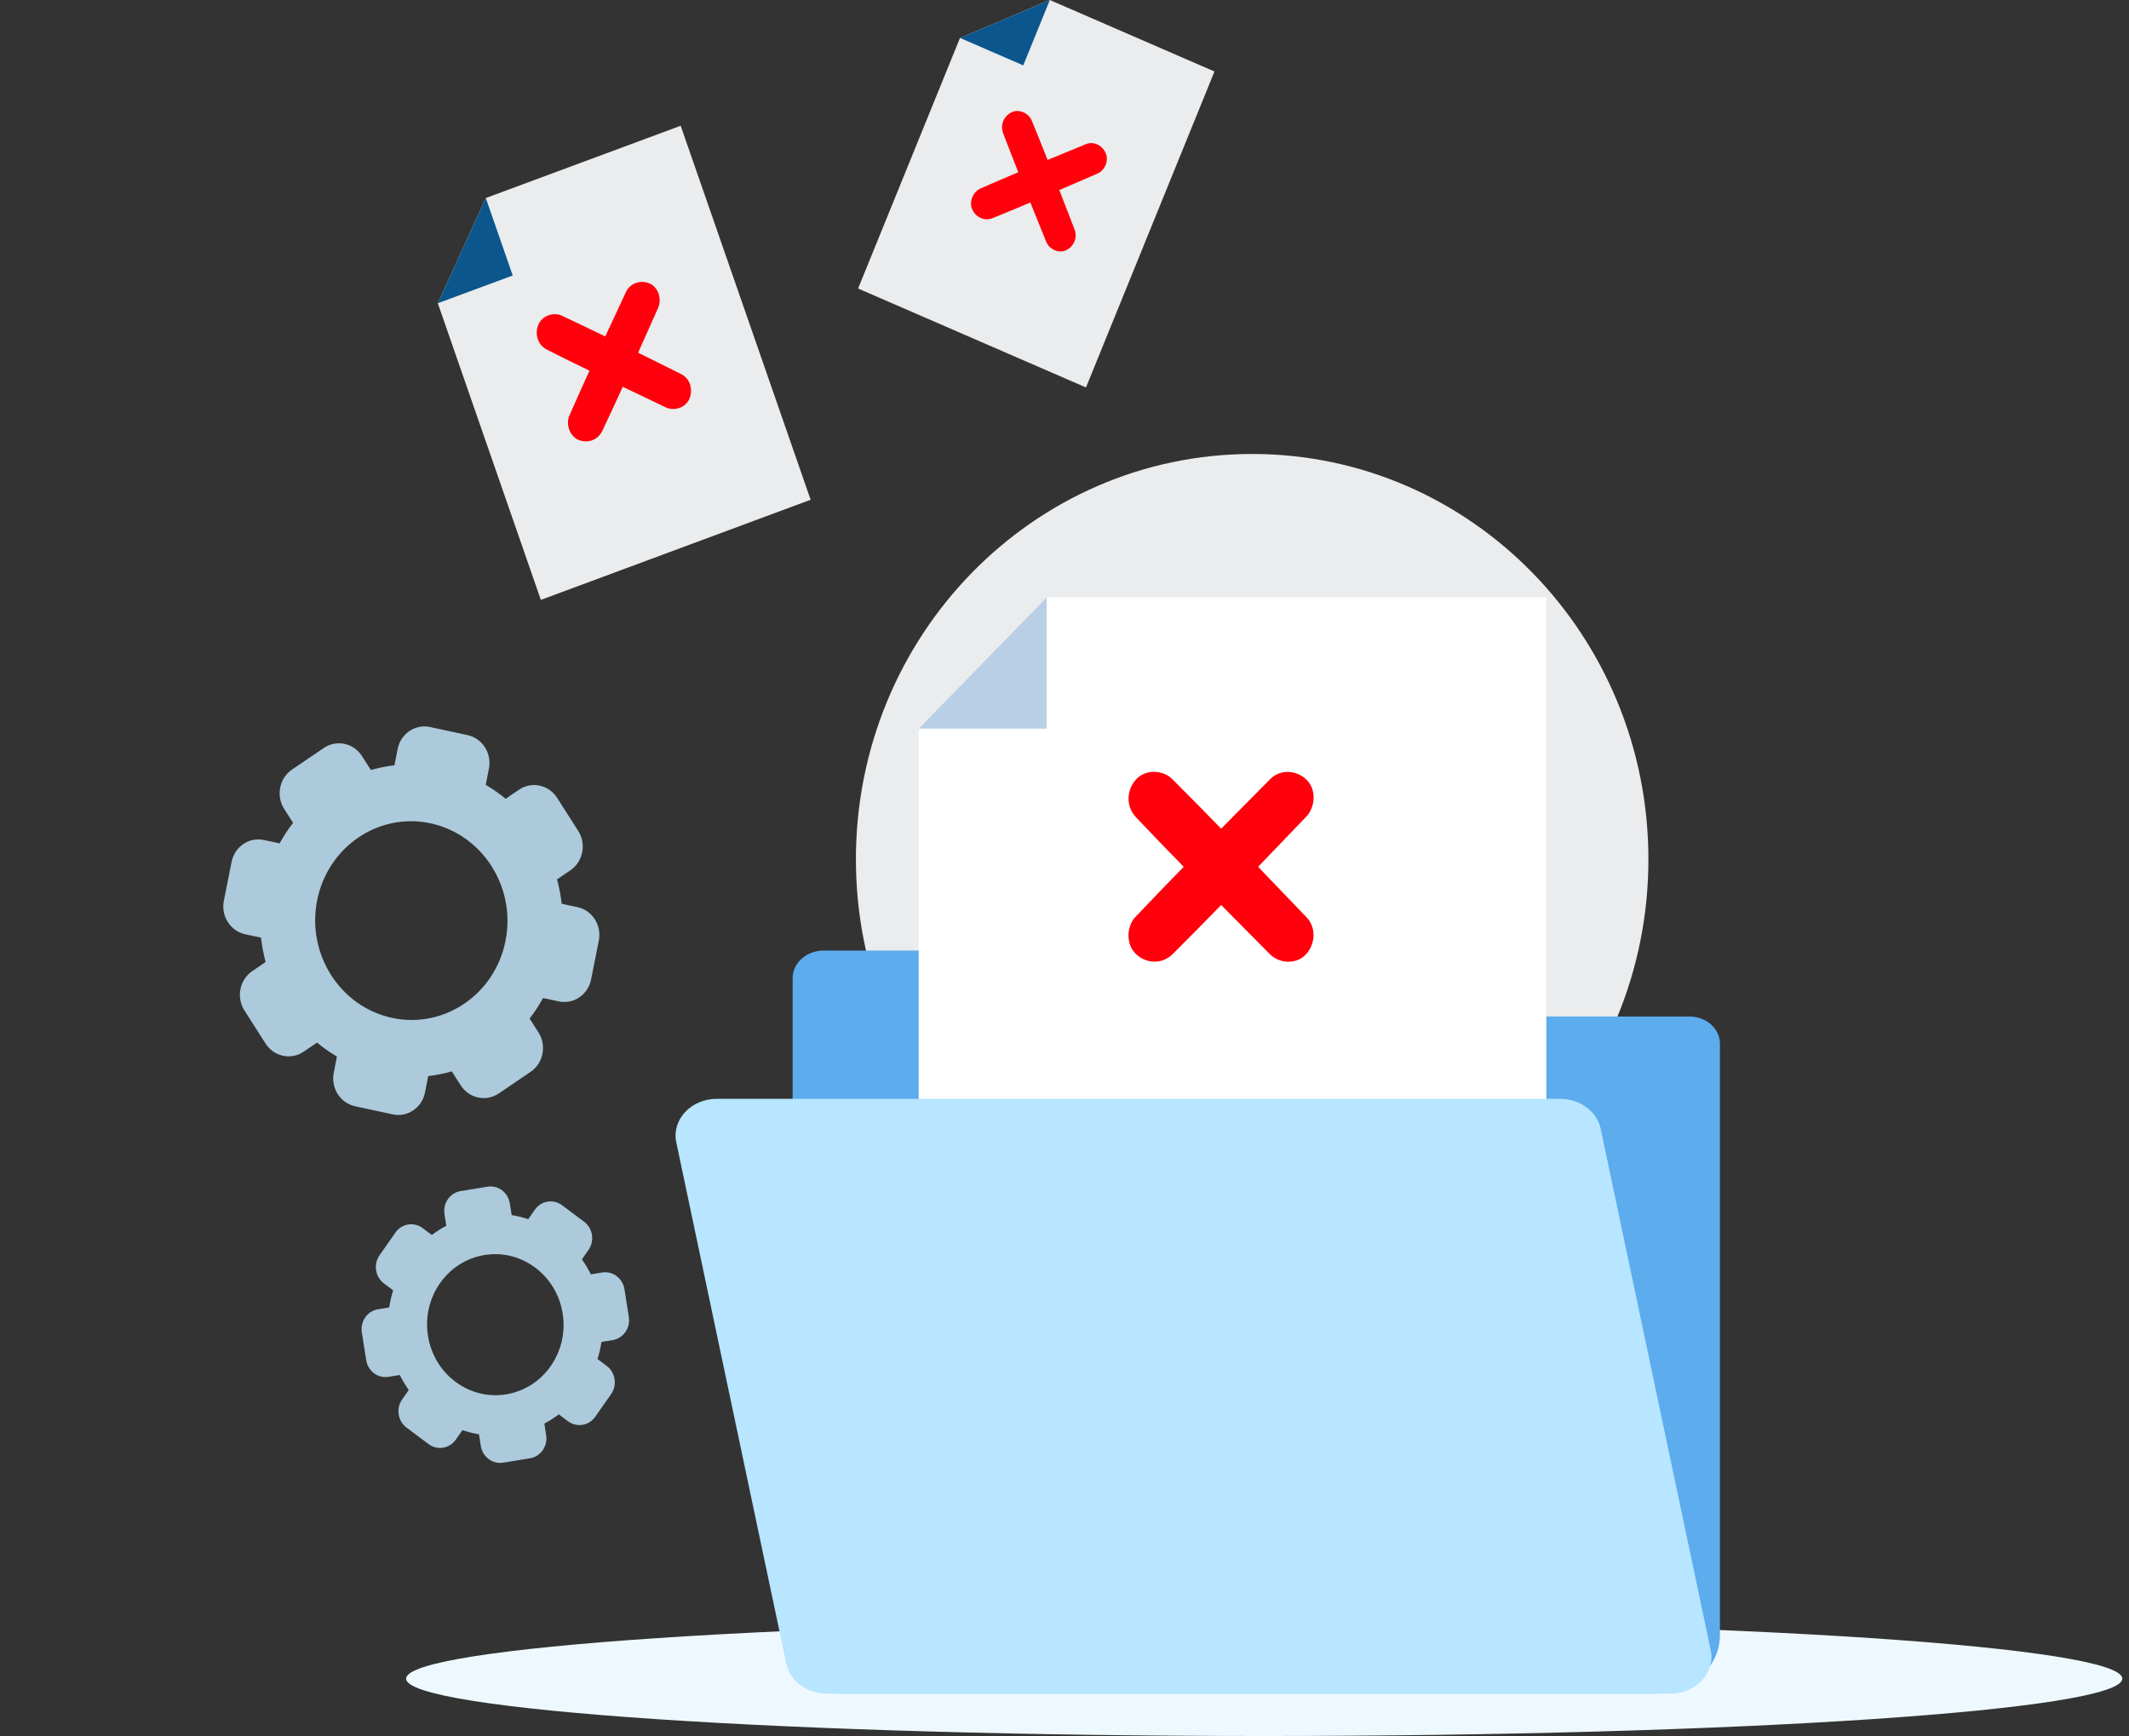 <svg width="141" height="115" viewBox="0 0 141 115" fill="none" xmlns="http://www.w3.org/2000/svg">
<rect x="0" y="0" width="141" height="115" fill="#333333" stroke="none"/>
<path d="M82.928 83.774C97.422 83.774 109.171 71.752 109.171 56.923C109.171 42.094 97.422 30.073 82.928 30.073C68.434 30.073 56.685 42.094 56.685 56.923C56.685 71.752 68.434 83.774 82.928 83.774Z" fill="#EAECED"/>
<path d="M83.726 115C115.112 115 140.556 113.299 140.556 111.201C140.556 109.103 115.112 107.402 83.726 107.402C52.34 107.402 26.896 109.103 26.896 111.201C26.896 113.299 52.34 115 83.726 115Z" fill="#EEF9FF"/>
<path d="M54.55 62.969H74.703C75.375 62.969 76.008 63.238 76.429 63.705L79.276 66.849C79.556 67.159 79.98 67.339 80.429 67.339H111.891C113.004 67.339 113.909 68.142 113.909 69.134V108.316C113.909 110.456 111.959 112.19 109.556 112.19H55.542C53.857 112.19 52.495 110.975 52.495 109.476V64.798C52.495 63.789 53.413 62.969 54.55 62.969Z" fill="#5CACEE"/>
<path d="M69.324 39.57L60.844 48.267V81.603H102.411V39.57H69.324Z" fill="white"/>
<path d="M69.324 48.267V39.57L60.844 48.267H69.324Z" fill="#B9CFE6"/>
<path d="M47.477 72.79H103.323C104.641 72.79 105.768 73.625 106.011 74.777L113.298 109.311C113.615 110.81 112.323 112.196 110.61 112.196H54.764C53.447 112.196 52.319 111.361 52.076 110.21L44.789 75.676C44.473 74.176 45.764 72.79 47.477 72.79Z" fill="#B8E5FF"/>
<path d="M83.323 57.421C84.386 56.316 85.446 55.209 86.509 54.101C87.133 53.449 87.19 52.274 86.509 51.633C85.833 50.998 84.77 50.937 84.103 51.633C83.026 52.718 81.95 53.805 80.875 54.893C79.813 53.802 78.744 52.715 77.665 51.639C77.037 50.975 75.853 50.943 75.231 51.639C74.592 52.352 74.561 53.428 75.231 54.136C76.277 55.241 77.331 56.334 78.394 57.421C77.334 58.509 76.277 59.599 75.234 60.704C74.587 61.348 74.555 62.563 75.234 63.201C75.929 63.856 76.978 63.888 77.667 63.201C78.747 62.128 79.813 61.04 80.875 59.95C81.95 61.037 83.024 62.122 84.1 63.206C84.737 63.847 85.881 63.905 86.506 63.206C87.125 62.513 87.184 61.423 86.506 60.739C85.446 59.631 84.386 58.526 83.323 57.421Z" fill="#FF000C"/>
<g clip-path="url(#clip0_1483_2551)">
<path d="M32.174 13.119L28.996 20.088L35.819 39.739L53.687 33.106L45.08 8.33L32.174 13.119Z" fill="#EAECED"/>
<path d="M33.957 18.249L32.174 13.119L28.996 20.088L33.957 18.249Z" fill="#0B568C"/>
<path d="M42.262 23.362C42.705 22.377 43.144 21.393 43.583 20.404C43.842 19.825 43.611 19.035 43.019 18.779C42.435 18.524 41.725 18.743 41.447 19.363C40.992 20.339 40.538 21.312 40.083 22.288C39.139 21.826 38.194 21.373 37.242 20.927C36.681 20.643 35.901 20.907 35.651 21.518C35.396 22.142 35.623 22.86 36.223 23.163C37.159 23.637 38.096 24.099 39.041 24.557C38.598 25.53 38.155 26.506 37.728 27.487C37.453 28.066 37.708 28.876 38.3 29.132C38.903 29.395 39.597 29.16 39.891 28.54C40.35 27.572 40.8 26.599 41.243 25.623C42.192 26.077 43.144 26.53 44.093 26.984C44.653 27.252 45.417 27.013 45.664 26.401C45.911 25.797 45.699 25.06 45.1 24.776C44.155 24.306 43.211 23.832 42.262 23.366V23.362Z" fill="#FF000C"/>
<path d="M69.528 0L63.579 2.512L56.83 19.112L71.923 25.667L80.432 4.736L69.528 0Z" fill="#EAECED"/>
<path d="M67.769 4.331L69.528 0L63.579 2.512L67.769 4.331Z" fill="#0B568C"/>
<path d="M70.16 12.589C70.994 12.228 71.829 11.867 72.668 11.507C73.162 11.296 73.456 10.656 73.224 10.133C72.997 9.619 72.421 9.331 71.896 9.558C71.057 9.902 70.218 10.251 69.38 10.595C69.039 9.732 68.698 8.873 68.345 8.018C68.149 7.5 67.502 7.196 67.001 7.435C66.487 7.678 66.229 8.269 66.436 8.825C66.762 9.688 67.099 10.551 67.44 11.409C66.609 11.762 65.778 12.114 64.955 12.479C64.453 12.682 64.159 13.35 64.39 13.869C64.626 14.4 65.198 14.667 65.735 14.452C66.573 14.112 67.408 13.768 68.239 13.415C68.584 14.278 68.933 15.137 69.282 16C69.486 16.511 70.105 16.814 70.61 16.575C71.108 16.34 71.386 15.745 71.167 15.202C70.83 14.331 70.497 13.464 70.16 12.597V12.589Z" fill="#FF000C"/>
</g>
<g clip-path="url(#clip1_1483_2551)">
<path d="M38.239 60.09L37.198 59.869C37.136 59.322 37.034 58.782 36.892 58.254L37.78 57.649C38.619 57.077 38.846 55.913 38.295 55.042L36.898 52.853C36.341 51.983 35.215 51.745 34.374 52.312L33.486 52.916C33.077 52.573 32.638 52.266 32.169 51.994L32.38 50.918C32.581 49.9 31.947 48.908 30.96 48.696L28.479 48.16C27.492 47.949 26.535 48.602 26.334 49.62L26.123 50.696C25.594 50.758 25.072 50.862 24.562 51.007L23.974 50.087C23.417 49.217 22.29 48.98 21.45 49.546L19.336 50.982C18.497 51.555 18.27 52.718 18.821 53.589L19.41 54.509C19.08 54.937 18.783 55.383 18.521 55.867L17.48 55.646C16.494 55.434 15.536 56.087 15.335 57.106L14.825 59.669C14.623 60.688 15.258 61.68 16.245 61.891L17.286 62.112C17.348 62.659 17.45 63.2 17.592 63.727L16.704 64.332C15.864 64.905 15.638 66.068 16.189 66.939L17.586 69.128C18.142 69.998 19.269 70.236 20.11 69.669L20.997 69.065C21.406 69.408 21.845 69.715 22.314 69.987L22.104 71.063C21.902 72.082 22.537 73.073 23.523 73.285L26.005 73.821C26.991 74.032 27.949 73.38 28.15 72.361L28.36 71.285C28.89 71.223 29.412 71.119 29.922 70.974L30.51 71.894C31.067 72.764 32.193 73.002 33.034 72.435L35.147 70.999C35.987 70.427 36.213 69.263 35.662 68.392L35.074 67.472C35.405 67.051 35.701 66.598 35.962 66.114L37.004 66.335C37.99 66.547 38.947 65.894 39.149 64.875L39.659 62.312C39.86 61.293 39.225 60.302 38.239 60.09ZM25.968 67.429C22.526 66.69 20.298 63.204 21.002 59.648C21.706 56.092 25.07 53.801 28.513 54.54C31.956 55.28 34.184 58.765 33.48 62.322C32.776 65.878 29.411 68.168 25.968 67.429Z" fill="#ACCADB"/>
</g>
<path d="M39.876 84.296L39.132 84.418C38.958 84.067 38.759 83.738 38.538 83.426L38.978 82.796C39.394 82.202 39.263 81.366 38.687 80.934L37.224 79.839C36.648 79.407 35.84 79.54 35.424 80.135L34.984 80.764C34.627 80.645 34.264 80.551 33.887 80.491L33.766 79.721C33.652 78.992 32.988 78.495 32.284 78.611L30.506 78.902C29.802 79.018 29.324 79.702 29.438 80.431L29.558 81.201C29.219 81.379 28.902 81.584 28.6 81.811L27.99 81.354C27.413 80.922 26.605 81.054 26.189 81.649L25.135 83.157C24.719 83.751 24.85 84.587 25.427 85.019L26.037 85.476C25.923 85.844 25.834 86.22 25.776 86.609L25.032 86.731C24.328 86.846 23.849 87.531 23.963 88.259L24.251 90.097C24.365 90.826 25.029 91.323 25.733 91.207L26.478 91.085C26.651 91.436 26.851 91.765 27.071 92.078L26.631 92.707C26.215 93.302 26.346 94.138 26.923 94.569L28.385 95.664C28.962 96.096 29.77 95.964 30.186 95.369L30.626 94.74C30.982 94.859 31.346 94.952 31.722 95.013L31.843 95.783C31.957 96.511 32.621 97.008 33.325 96.893L35.103 96.601C35.807 96.486 36.286 95.801 36.172 95.073L36.051 94.303C36.39 94.125 36.707 93.92 37.009 93.693L37.62 94.15C38.196 94.582 39.004 94.449 39.42 93.854L40.475 92.347C40.891 91.752 40.76 90.916 40.183 90.484L39.573 90.027C39.687 89.66 39.776 89.284 39.833 88.895L40.578 88.773C41.282 88.657 41.761 87.972 41.647 87.244L41.358 85.406C41.244 84.678 40.581 84.18 39.876 84.296ZM33.528 92.366C31.063 92.77 28.743 91.032 28.343 88.484C27.944 85.935 29.617 83.542 32.082 83.138C34.546 82.734 36.867 84.471 37.266 87.02C37.666 89.569 35.992 91.962 33.528 92.366Z" fill="#ACCADB"/>
<defs>
<clipPath id="clip0_1483_2551">
<rect width="51.436" height="39.739" fill="white" transform="translate(28.996)"/>
</clipPath>
<clipPath id="clip1_1483_2551">
<rect width="37.812" height="38.643" fill="white" transform="matrix(0.987 -0.162 0.155 0.988 0 52.709)"/>
</clipPath>
</defs>
</svg>
